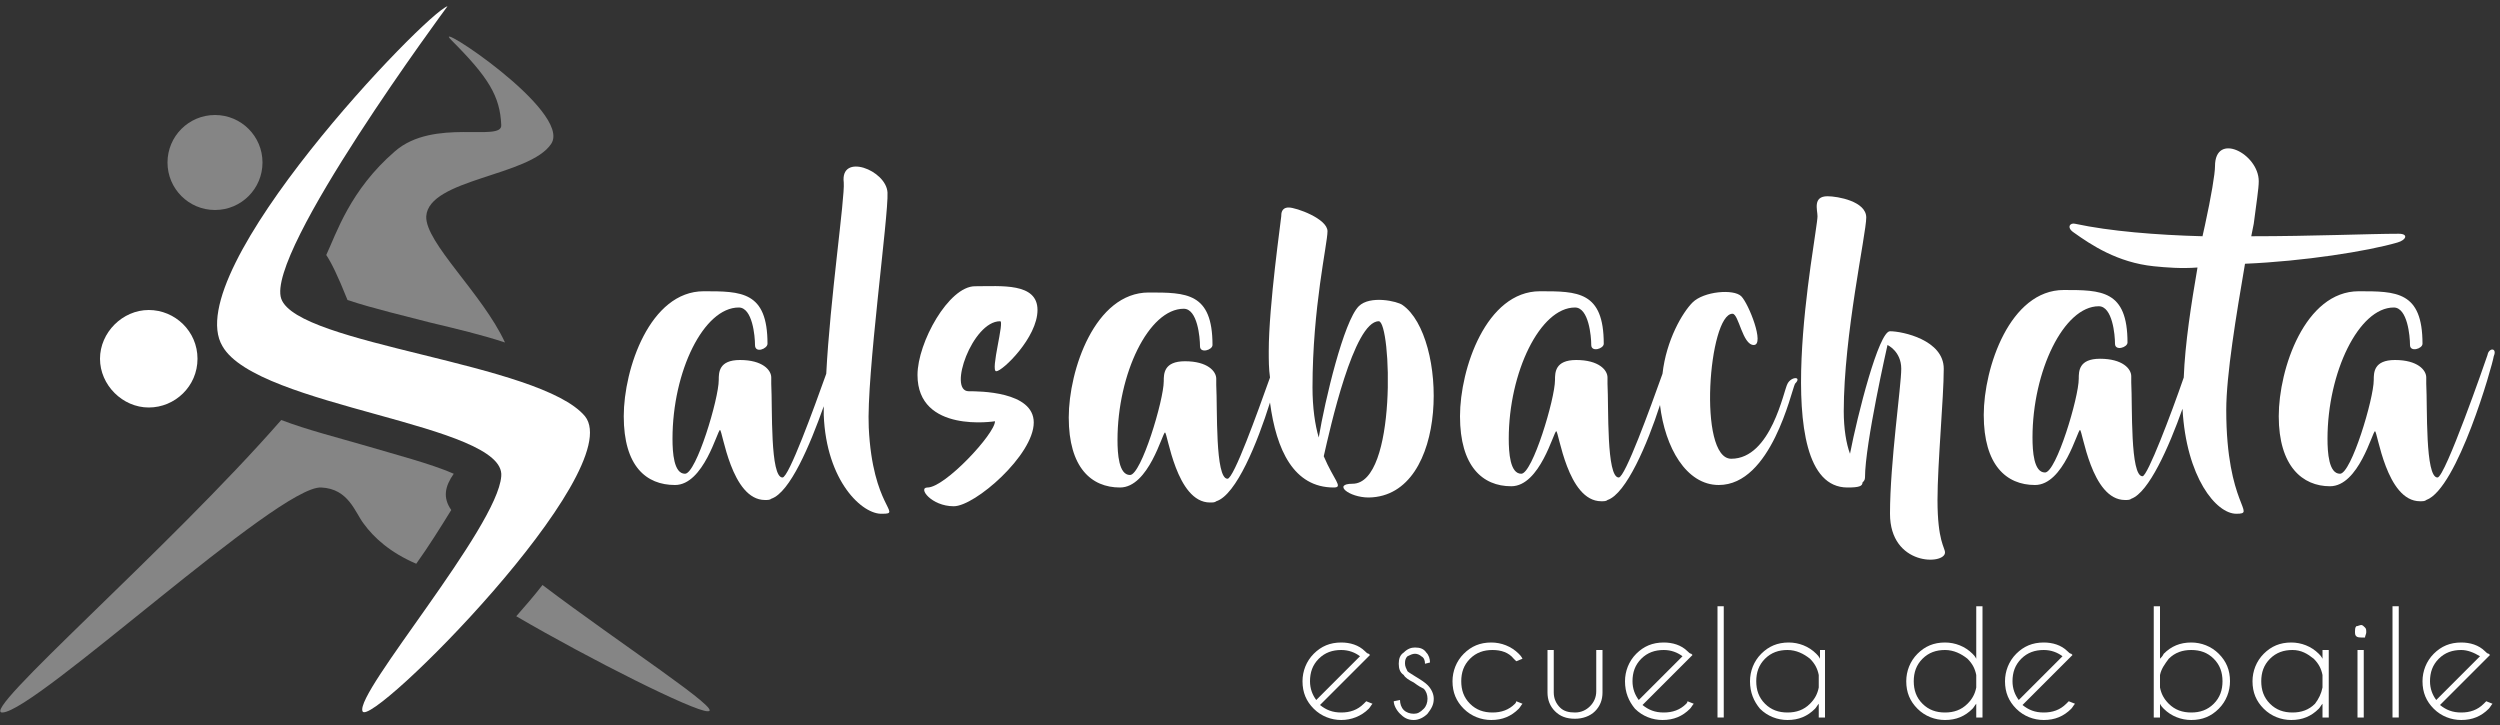<?xml version="1.0" encoding="utf-8"?>
<!-- Generator: Adobe Illustrator 21.1.0, SVG Export Plug-In . SVG Version: 6.00 Build 0)  -->
<svg version="1.1" id="Capa_1" xmlns="http://www.w3.org/2000/svg" xmlns:xlink="http://www.w3.org/1999/xlink" x="0px" y="0px"
	 viewBox="0 0 200 58" style="enable-background:new 0 0 200 58;" xml:space="preserve">
<rect x="0" y="0" width="200" height="58" fill="#333333" stroke="none"/>
<style type="text/css">
	.st0{fill:#FFFFFF;}
	.st1{opacity:0.4;}
</style>
<title>logo</title>
<desc>Created with Sketch.</desc>
<g id="Page-1">
	<g id="logo">
		<g id="logotipo" transform="translate(49, 11)">
			<path id="Fill-1" class="st0" d="M22,4.4c0.1,1.8-1.7,14.7-1.5,18.8c0.3,6.4,2.7,6.9,1.1,6.9c-1.6,0.1-4.5-2.6-4.7-7.9
				c0-0.2,0-0.4,0-0.7c-1.1,3.1-2.7,6.9-4.2,7.4c-0.1,0.1-0.3,0.1-0.5,0.1c-2.7,0-3.4-5.6-3.6-5.6c-0.2,0-1.3,4.4-3.6,4.4
				c-2.3,0-4.1-1.5-4.1-5.5c0-3.8,2.1-10,6.4-10c3,0,5.1,0,5.1,4.2c0,0.4-1,0.8-1,0.1c0-0.7-0.2-3-1.3-3c-2.8,0-5.3,5.1-5.3,10.5
				c0,1.1,0.1,2.8,1,2.8s2.7-6,2.7-7.5c0-0.6,0-1.6,1.7-1.6c1.8,0,2.5,0.8,2.5,1.4v0.5c0.1,2-0.1,7.5,0.9,7.5c0.5,0,2.5-5.5,3.5-8.3
				c0.3-5.9,1.5-14.1,1.4-15.3C18.2,1.2,21.9,2.6,22,4.4z"/>
			<path id="Fill-3" class="st0" d="M30.7,18.7c0.5,0,3.3-2.7,3.3-4.9c0-2.2-2.9-1.9-5-1.9c-2.1,0-4.6,4.5-4.6,7.1
				c0,4.7,6.2,3.7,6.2,3.7c0,1-4,5.3-5.4,5.3c-0.8,0,0.3,1.5,2.1,1.5c1.7,0,6.4-4.1,6.4-6.7c0-2.5-4.4-2.5-5.2-2.5
				c-1.7,0,0.3-5.6,2.5-5.6C31.4,14.6,30.2,18.7,30.7,18.7"/>
			<path id="Fill-5" class="st0" d="M63.2,13.4c-0.4-0.3-2.6-0.8-3.5,0.1C58.5,14.7,57,21,56.5,24c-0.3-1-0.5-2.4-0.5-4
				c0-6.4,1.2-11.5,1.2-12.5c0-1-2.5-1.9-3.1-1.9c-0.6,0-0.6,0.5-0.6,0.7c0,0.2-1,7.1-1,10.8c0,0.7,0,1.4,0.1,2.1
				c-1,2.8-2.9,8.1-3.4,8.1c-1,0-0.8-5.6-0.9-7.5v-0.5c0-0.6-0.7-1.4-2.5-1.4c-1.7,0-1.7,1-1.7,1.6c0,1.5-1.8,7.5-2.7,7.5
				c-0.9,0-1-1.7-1-2.8c0-5.3,2.5-10.5,5.3-10.5c1.1,0,1.3,2.3,1.3,3c0,0.6,1,0.3,1-0.1c0-4.2-2.1-4.2-5.1-4.2
				c-4.3,0-6.4,6.2-6.4,10c0,4,1.8,5.6,4.1,5.6c2.3,0,3.4-4.4,3.6-4.4c0.2,0,0.9,5.6,3.6,5.6c0.2,0,0.4,0,0.5-0.1
				c1.6-0.5,3.3-4.7,4.3-7.9c0.5,3.8,1.9,6.8,5.1,6.8c0.8,0,0-0.6-0.8-2.5c0.5-2.2,2.4-10.8,4.4-10.8c1,0,1.5,13-2.1,13
				c-1.6,0-0.3,1.1,1.3,1.1C67,28.7,66.8,15.9,63.2,13.4"/>
			<path id="Fill-7" class="st0" d="M94,19.7c-0.3,0.5-1.3,6-4.5,6c-2.7,0-1.8-11.6,0.1-11.6c0.5,0,0.8,2.5,1.7,2.5s-0.4-3.3-1-3.9
				c-0.6-0.6-3-0.4-3.9,0.5c-0.8,0.8-2.1,3-2.4,5.7c-1,2.8-3,8.3-3.5,8.3c-1,0-0.8-5.6-0.9-7.5v-0.5c0-0.6-0.7-1.4-2.5-1.4
				c-1.7,0-1.7,1-1.7,1.6c0,1.5-1.8,7.5-2.7,7.5c-0.9,0-1-1.7-1-2.8c0-5.3,2.5-10.5,5.3-10.5c1.1,0,1.3,2.3,1.3,3c0,0.6,1,0.3,1-0.1
				c0-4.2-2.1-4.2-5.1-4.2c-4.3,0-6.4,6.2-6.4,10c0,4,1.8,5.6,4.1,5.6c2.3,0,3.4-4.4,3.6-4.4c0.2,0,0.9,5.6,3.6,5.6
				c0.2,0,0.4,0,0.5-0.1c1.5-0.5,3.2-4.5,4.2-7.6c0.4,3.4,2.1,6.4,4.7,6.4c4.2,0,5.8-7.5,6.1-8.1C95.2,19.1,94.3,19.1,94,19.7"/>
			<path id="Fill-9" class="st0" d="M106.5,18.5c0-2.3-3.3-3-4.3-3c-0.9,0-2.6,6.7-3.2,9.8c-0.3-0.8-0.5-2-0.5-3.4
				c0-6.1,1.8-14.2,1.8-15.5c0-1.3-2.3-1.7-3.1-1.7c-1.2,0-0.8,1.1-0.8,1.6c0,1.4-4.2,21.7,2.4,21.7c0.9,0,1.2-0.1,1.2-0.4
				c0.1-0.1,0.2-0.2,0.2-0.4c0-2.7,1.8-10.6,1.8-10.6s1.1,0.5,1.1,1.9c0,1.4-0.9,7.5-0.9,11.6c0,4.2,4.4,4.1,4.4,3.1
				c0-0.4-0.6-0.9-0.6-4.2C106,26.1,106.5,20.8,106.5,18.5"/>
			<path id="Fill-11" class="st0" d="M142.8,8.4c0.7-0.2,0.9-0.7,0.1-0.7c-2.3,0-6.9,0.2-11.8,0.2l0.2-1c0.2-1.6,0.4-2.8,0.4-3.4
				c0-2.2-3.5-4-3.5-1.2c0,0.6-0.3,2.4-0.8,4.7l-0.2,0.9c-3.7-0.1-7.4-0.4-10.2-1c-0.4-0.1-0.7,0.3-0.1,0.7c1.4,1,3.5,2.4,6.4,2.7
				c1,0.1,2.2,0.2,3.5,0.1c-0.5,2.9-1,6.1-1.1,8.8c-1,2.9-2.9,7.9-3.3,7.9c-1,0-0.8-5.6-0.9-7.5v-0.5c0-0.6-0.7-1.4-2.5-1.4
				c-1.7,0-1.7,1-1.7,1.6c0,1.5-1.8,7.5-2.7,7.5s-1-1.7-1-2.8c0-5.3,2.5-10.5,5.3-10.5c1.1,0,1.3,2.3,1.3,3c0,0.6,1,0.3,1-0.1
				c0-4.2-2.1-4.2-5.1-4.2c-4.3,0-6.4,6.2-6.4,10c0,4,1.8,5.6,4.1,5.6c2.3,0,3.4-4.4,3.6-4.4c0.2,0,0.9,5.6,3.6,5.6
				c0.2,0,0.4,0,0.5-0.1c1.4-0.5,3-4.1,4.1-7.2c0.3,5.5,2.7,8.4,4.3,8.4c1.7,0-0.8-0.6-0.8-8.3c0-2.8,0.8-7.6,1.5-11.7
				C135.3,9.9,140.4,9.1,142.8,8.4"/>
			<path id="Fill-13" class="st0" d="M150,17.4c-0.2,0.6-3.4,9.8-4,9.8c-1,0-0.8-5.6-0.9-7.5v-0.5c0-0.6-0.7-1.4-2.5-1.4
				c-1.7,0-1.7,1-1.7,1.6c0,1.5-1.8,7.5-2.7,7.5c-0.9,0-1-1.7-1-2.8c0-5.3,2.5-10.5,5.3-10.5c1.1,0,1.3,2.3,1.3,3c0,0.6,1,0.3,1-0.1
				c0-4.2-2.1-4.2-5.1-4.2c-4.3,0-6.4,6.2-6.4,10c0,4,1.9,5.6,4.1,5.6c2.3,0,3.4-4.4,3.6-4.4c0.2,0,0.9,5.6,3.6,5.6
				c0.2,0,0.4,0,0.5-0.1c2.5-0.9,5.3-10.8,5.4-11.5C150.8,16.8,150.1,16.8,150,17.4"/>
		</g>
		<g id="claim" transform="translate(104, 48)">
			<path id="Fill-16" class="st0" d="M4.8,4.5C4.4,4.2,3.9,4,3.3,4C2.6,4,2,4.2,1.5,4.7C1,5.2,0.8,5.8,0.8,6.5
				c0,0.6,0.2,1.1,0.5,1.5L4.8,4.5z M1.6,8.4c0.5,0.4,1,0.6,1.7,0.6c0.7,0,1.3-0.2,1.8-0.7c0.1-0.1,0.1-0.1,0.2-0.2l0.5,0.2
				C5.7,8.4,5.6,8.6,5.5,8.7C4.9,9.3,4.1,9.6,3.3,9.6c-0.8,0-1.6-0.3-2.2-0.9C0.5,8.1,0.2,7.4,0.2,6.5c0-0.8,0.3-1.6,0.9-2.2
				c0.6-0.6,1.3-0.9,2.2-0.9c0.7,0,1.4,0.2,1.9,0.7c0.1,0.1,0.2,0.2,0.3,0.2c0,0,0.1,0.1,0.1,0.1L5.2,4.8L1.6,8.4z"/>
			<path id="Fill-18" class="st0" d="M9.1,6.6C8.7,6.4,8.4,6.2,8.3,6C8,5.8,7.9,5.5,7.9,5.1c0-0.4,0.1-0.7,0.4-0.9
				c0.3-0.3,0.6-0.4,0.9-0.4c0.4,0,0.7,0.1,0.9,0.4c0.2,0.2,0.3,0.5,0.3,0.8v0L10,5.1c0-0.3-0.1-0.5-0.3-0.6
				C9.6,4.4,9.4,4.3,9.2,4.3C9,4.3,8.8,4.4,8.6,4.5C8.4,4.7,8.4,4.9,8.4,5.1c0,0.2,0.1,0.4,0.2,0.6c0.1,0.1,0.3,0.2,0.6,0.4
				c0.5,0.3,0.8,0.5,1,0.7c0.3,0.3,0.5,0.7,0.5,1.1c0,0.5-0.2,0.8-0.5,1.2C9.9,9.4,9.5,9.6,9.1,9.6c-0.5,0-0.8-0.2-1.1-0.5
				s-0.5-0.7-0.5-1l0.5-0.1c0,0.3,0.1,0.6,0.3,0.8C8.5,9,8.8,9.1,9.1,9.1S9.6,9,9.9,8.7c0.2-0.2,0.3-0.5,0.3-0.8
				c0-0.3-0.1-0.6-0.3-0.8C9.7,7,9.5,6.9,9.1,6.6"/>
			<path id="Fill-20" class="st0" d="M17.3,8.1l0.5,0.2c-0.1,0.1-0.2,0.3-0.3,0.4c-0.6,0.6-1.3,0.9-2.2,0.9c-0.8,0-1.6-0.3-2.2-0.9
				c-0.6-0.6-0.9-1.3-0.9-2.2c0-0.8,0.3-1.6,0.9-2.2c0.6-0.6,1.3-0.9,2.2-0.9c0.8,0,1.6,0.3,2.2,0.9c0.1,0.1,0.2,0.2,0.3,0.4
				l-0.5,0.2c-0.1-0.1-0.1-0.1-0.2-0.2C16.7,4.2,16.1,4,15.4,4c-0.7,0-1.3,0.2-1.8,0.7c-0.5,0.5-0.7,1.1-0.7,1.8
				c0,0.7,0.2,1.3,0.7,1.8c0.5,0.5,1.1,0.7,1.8,0.7c0.7,0,1.3-0.2,1.8-0.7C17.2,8.3,17.3,8.2,17.3,8.1"/>
			<path id="Fill-23" class="st0" d="M22,9.5c-0.7,0-1.2-0.2-1.6-0.6c-0.4-0.4-0.6-0.9-0.6-1.5V4h0.5v3.4c0,0.5,0.2,0.9,0.5,1.2
				C21.1,8.9,21.5,9,22,9c0.5,0,0.9-0.2,1.2-0.5c0.3-0.3,0.5-0.7,0.5-1.2V4h0.5v3.4c0,0.6-0.2,1.1-0.6,1.5S22.6,9.5,22,9.5"/>
			<path id="Fill-25" class="st0" d="M30.6,4.5C30.2,4.2,29.7,4,29.1,4c-0.7,0-1.3,0.2-1.8,0.7c-0.5,0.5-0.7,1.1-0.7,1.8
				c0,0.6,0.2,1.1,0.5,1.5L30.6,4.5z M27.4,8.4c0.5,0.4,1,0.6,1.7,0.6c0.7,0,1.3-0.2,1.8-0.7C30.9,8.3,31,8.2,31,8.1l0.5,0.2
				c-0.1,0.1-0.2,0.3-0.3,0.4c-0.6,0.6-1.3,0.9-2.2,0.9c-0.8,0-1.6-0.3-2.2-0.9C26.3,8.1,26,7.4,26,6.5c0-0.8,0.3-1.6,0.9-2.2
				c0.6-0.6,1.3-0.9,2.2-0.9c0.7,0,1.4,0.2,1.9,0.7c0.1,0.1,0.2,0.2,0.3,0.2c0,0,0.1,0.1,0.1,0.1L31,4.8L27.4,8.4z"/>
			<polygon id="Fill-27" class="st0" points="33.4,9.4 33.9,9.4 33.9,0.5 33.4,0.5 			"/>
			<path id="Fill-29" class="st0" d="M41.5,7V6c-0.1-0.5-0.3-0.9-0.7-1.3C40.3,4.3,39.7,4,39,4c-0.7,0-1.3,0.2-1.8,0.7
				c-0.5,0.5-0.7,1.1-0.7,1.8c0,0.7,0.2,1.3,0.7,1.8c0.5,0.5,1.1,0.7,1.8,0.7c0.7,0,1.3-0.2,1.8-0.7C41.2,7.9,41.4,7.5,41.5,7
				L41.5,7z M42,9.4h-0.5V8.3c-0.1,0.1-0.2,0.3-0.3,0.4c-0.6,0.6-1.3,0.9-2.2,0.9c-0.8,0-1.6-0.3-2.2-0.9C36.3,8.1,36,7.4,36,6.5
				c0-0.8,0.3-1.6,0.9-2.2c0.6-0.6,1.3-0.9,2.2-0.9c0.8,0,1.6,0.3,2.2,0.9c0.1,0.1,0.2,0.2,0.3,0.4V4H42V9.4z"/>
			<path id="Fill-30" class="st0" d="M54.1,7V6c-0.1-0.5-0.3-0.9-0.7-1.3C52.9,4.3,52.3,4,51.6,4c-0.7,0-1.3,0.2-1.8,0.7
				c-0.5,0.5-0.7,1.1-0.7,1.8c0,0.7,0.2,1.3,0.7,1.8c0.5,0.5,1.1,0.7,1.8,0.7c0.7,0,1.3-0.2,1.8-0.7C53.8,7.9,54,7.5,54.1,7L54.1,7z
				 M54.6,9.4h-0.5V8.3c-0.1,0.1-0.2,0.3-0.3,0.4c-0.6,0.6-1.3,0.9-2.2,0.9c-0.8,0-1.6-0.3-2.2-0.9c-0.6-0.6-0.9-1.3-0.9-2.2
				c0-0.8,0.3-1.6,0.9-2.2c0.6-0.6,1.3-0.9,2.2-0.9c0.8,0,1.6,0.3,2.2,0.9c0.1,0.1,0.2,0.2,0.3,0.4V0.5h0.5V9.4z"/>
			<path id="Fill-31" class="st0" d="M61,4.5C60.6,4.2,60.1,4,59.5,4c-0.7,0-1.3,0.2-1.8,0.7C57.2,5.2,57,5.8,57,6.5
				c0,0.6,0.2,1.1,0.5,1.5L61,4.5z M57.8,8.4c0.5,0.4,1,0.6,1.7,0.6c0.7,0,1.3-0.2,1.8-0.7c0.1-0.1,0.1-0.1,0.2-0.2L62,8.3
				c-0.1,0.1-0.2,0.3-0.3,0.4c-0.6,0.6-1.3,0.9-2.2,0.9c-0.8,0-1.6-0.3-2.2-0.9c-0.6-0.6-0.9-1.3-0.9-2.2c0-0.8,0.3-1.6,0.9-2.2
				c0.6-0.6,1.3-0.9,2.2-0.9c0.7,0,1.4,0.2,1.9,0.7c0.1,0.1,0.2,0.2,0.3,0.2c0,0,0.1,0.1,0.1,0.1l-0.4,0.4L57.8,8.4z"/>
			<path id="Fill-32" class="st0" d="M68.8,6v1c0.1,0.5,0.3,0.9,0.7,1.3c0.5,0.5,1.1,0.7,1.8,0.7c0.7,0,1.3-0.2,1.8-0.7
				c0.5-0.5,0.7-1.1,0.7-1.8c0-0.7-0.2-1.3-0.7-1.8C72.6,4.2,72,4,71.3,4c-0.7,0-1.3,0.2-1.8,0.7C69.2,5.1,68.9,5.5,68.8,6L68.8,6z
				 M68.3,0.5h0.5v4.2c0.1-0.1,0.2-0.2,0.3-0.4c0.6-0.6,1.3-0.9,2.2-0.9c0.8,0,1.6,0.3,2.2,0.9c0.6,0.6,0.9,1.3,0.9,2.2
				c0,0.8-0.3,1.6-0.9,2.2c-0.6,0.6-1.3,0.9-2.2,0.9c-0.8,0-1.6-0.3-2.2-0.9c-0.1-0.1-0.2-0.2-0.3-0.4v1.1h-0.5V0.5z"/>
			<path id="Fill-33" class="st0" d="M81.8,7V6c-0.1-0.5-0.3-0.9-0.7-1.3C80.6,4.3,80.1,4,79.4,4c-0.7,0-1.3,0.2-1.8,0.7
				c-0.5,0.5-0.7,1.1-0.7,1.8c0,0.7,0.2,1.3,0.7,1.8c0.5,0.5,1.1,0.7,1.8,0.7c0.7,0,1.3-0.2,1.8-0.7C81.5,7.9,81.7,7.5,81.8,7
				L81.8,7z M82.3,9.4h-0.5V8.3c-0.1,0.1-0.2,0.3-0.3,0.4c-0.6,0.6-1.3,0.9-2.2,0.9c-0.8,0-1.6-0.3-2.2-0.9
				c-0.6-0.6-0.9-1.3-0.9-2.2c0-0.8,0.3-1.6,0.9-2.2c0.6-0.6,1.3-0.9,2.2-0.9c0.8,0,1.6,0.3,2.2,0.9c0.1,0.1,0.2,0.2,0.3,0.4V4h0.5
				V9.4z"/>
			<path id="Fill-34" class="st0" d="M84.6,9.4h0.5V4h-0.5V9.4z M85.2,2.2c0.1,0.1,0.1,0.2,0.1,0.4c0,0.1-0.1,0.3-0.1,0.4
				C85.1,3,85,3,84.9,3c-0.1,0-0.3,0-0.4-0.1c-0.1-0.1-0.1-0.2-0.1-0.4c0-0.1,0-0.3,0.1-0.4C84.6,2.1,84.8,2,84.9,2
				C85,2,85.1,2.1,85.2,2.2L85.2,2.2z"/>
			<polygon id="Fill-35" class="st0" points="87.4,9.4 87.9,9.4 87.9,0.5 87.4,0.5 			"/>
			<path id="Fill-36" class="st0" d="M94.4,4.5C93.9,4.2,93.4,4,92.9,4c-0.7,0-1.3,0.2-1.8,0.7c-0.5,0.5-0.7,1.1-0.7,1.8
				c0,0.6,0.2,1.1,0.5,1.5L94.4,4.5z M91.2,8.4c0.5,0.4,1,0.6,1.7,0.6c0.7,0,1.3-0.2,1.8-0.7c0.1-0.1,0.1-0.1,0.2-0.2l0.5,0.2
				c-0.1,0.1-0.2,0.3-0.3,0.4c-0.6,0.6-1.3,0.9-2.2,0.9c-0.8,0-1.6-0.3-2.2-0.9c-0.6-0.6-0.9-1.3-0.9-2.2c0-0.8,0.3-1.6,0.9-2.2
				c0.6-0.6,1.3-0.9,2.2-0.9c0.7,0,1.4,0.2,1.9,0.7c0.1,0.1,0.2,0.2,0.3,0.2c0,0,0.1,0.1,0.1,0.1l-0.4,0.4L91.2,8.4z"/>
		</g>
		<g id="isotipo">
			<path id="Fill-38" class="st0" d="M35.8,0.5C34.1,1,14.2,21.7,17.8,27.7c2.8,4.9,22.7,6.2,22.3,10.4C39.8,42.2,28.4,55.4,29,56.9
				c0.6,1.5,21.3-19.2,17.8-23.6c-3.6-4.3-23-5.7-24.3-9.4S35.8,0.5,35.8,0.5"/>
			<path id="Fill-40" class="st0" d="M15.8,28.7c0,2.2-1.8,3.9-3.9,3.9s-3.9-1.8-3.9-3.9s1.8-3.9,3.9-3.9S15.8,26.5,15.8,28.7"/>
		</g>
	</g>
</g>
<g class="st1">
	<path id="Fill-37" class="st0" d="M43.4,46.8c-0.7,0.9-1.4,1.7-2.1,2.5c6,3.5,14.2,7.6,15.3,7.6C58.1,57,49.6,51.5,43.4,46.8
		 M29.4,35.7c-2.4-0.7-4.8-1.3-6.9-2.1C13.5,43.9-1.8,57.1,0.2,57c2.7-0.1,22.1-18.2,25.5-18c2.2,0.1,2.7,2,3.4,2.9
		c0.8,1.1,2.1,2.3,4.2,3.2c1-1.4,2-3,2.8-4.3c-0.7-1-0.5-1.9,0.2-2.9C34.5,37.1,31.4,36.3,29.4,35.7 M44.1,11.5
		c1.7-2.6-9.8-10.1-8-8.3c3,3,3.9,4.5,4,6.8c0.1,1.4-5.4-0.6-8.5,2.1c-3.6,3.1-4.7,6.6-5.5,8.3C26.5,21,27,22,27.8,24
		c2.1,0.7,4.7,1.3,6.6,1.8c2.1,0.5,4.2,1,6,1.6c-1.8-3.9-6.4-8-6.3-10.1C34.3,14.3,42.4,14.1,44.1,11.5"/>
	<path id="Fill-39" class="st0" d="M21,13c0,2.1-1.7,3.8-3.8,3.8c-2.1,0-3.8-1.7-3.8-3.8s1.7-3.8,3.8-3.8C19.3,9.2,21,10.9,21,13"/>
</g>
</svg>
